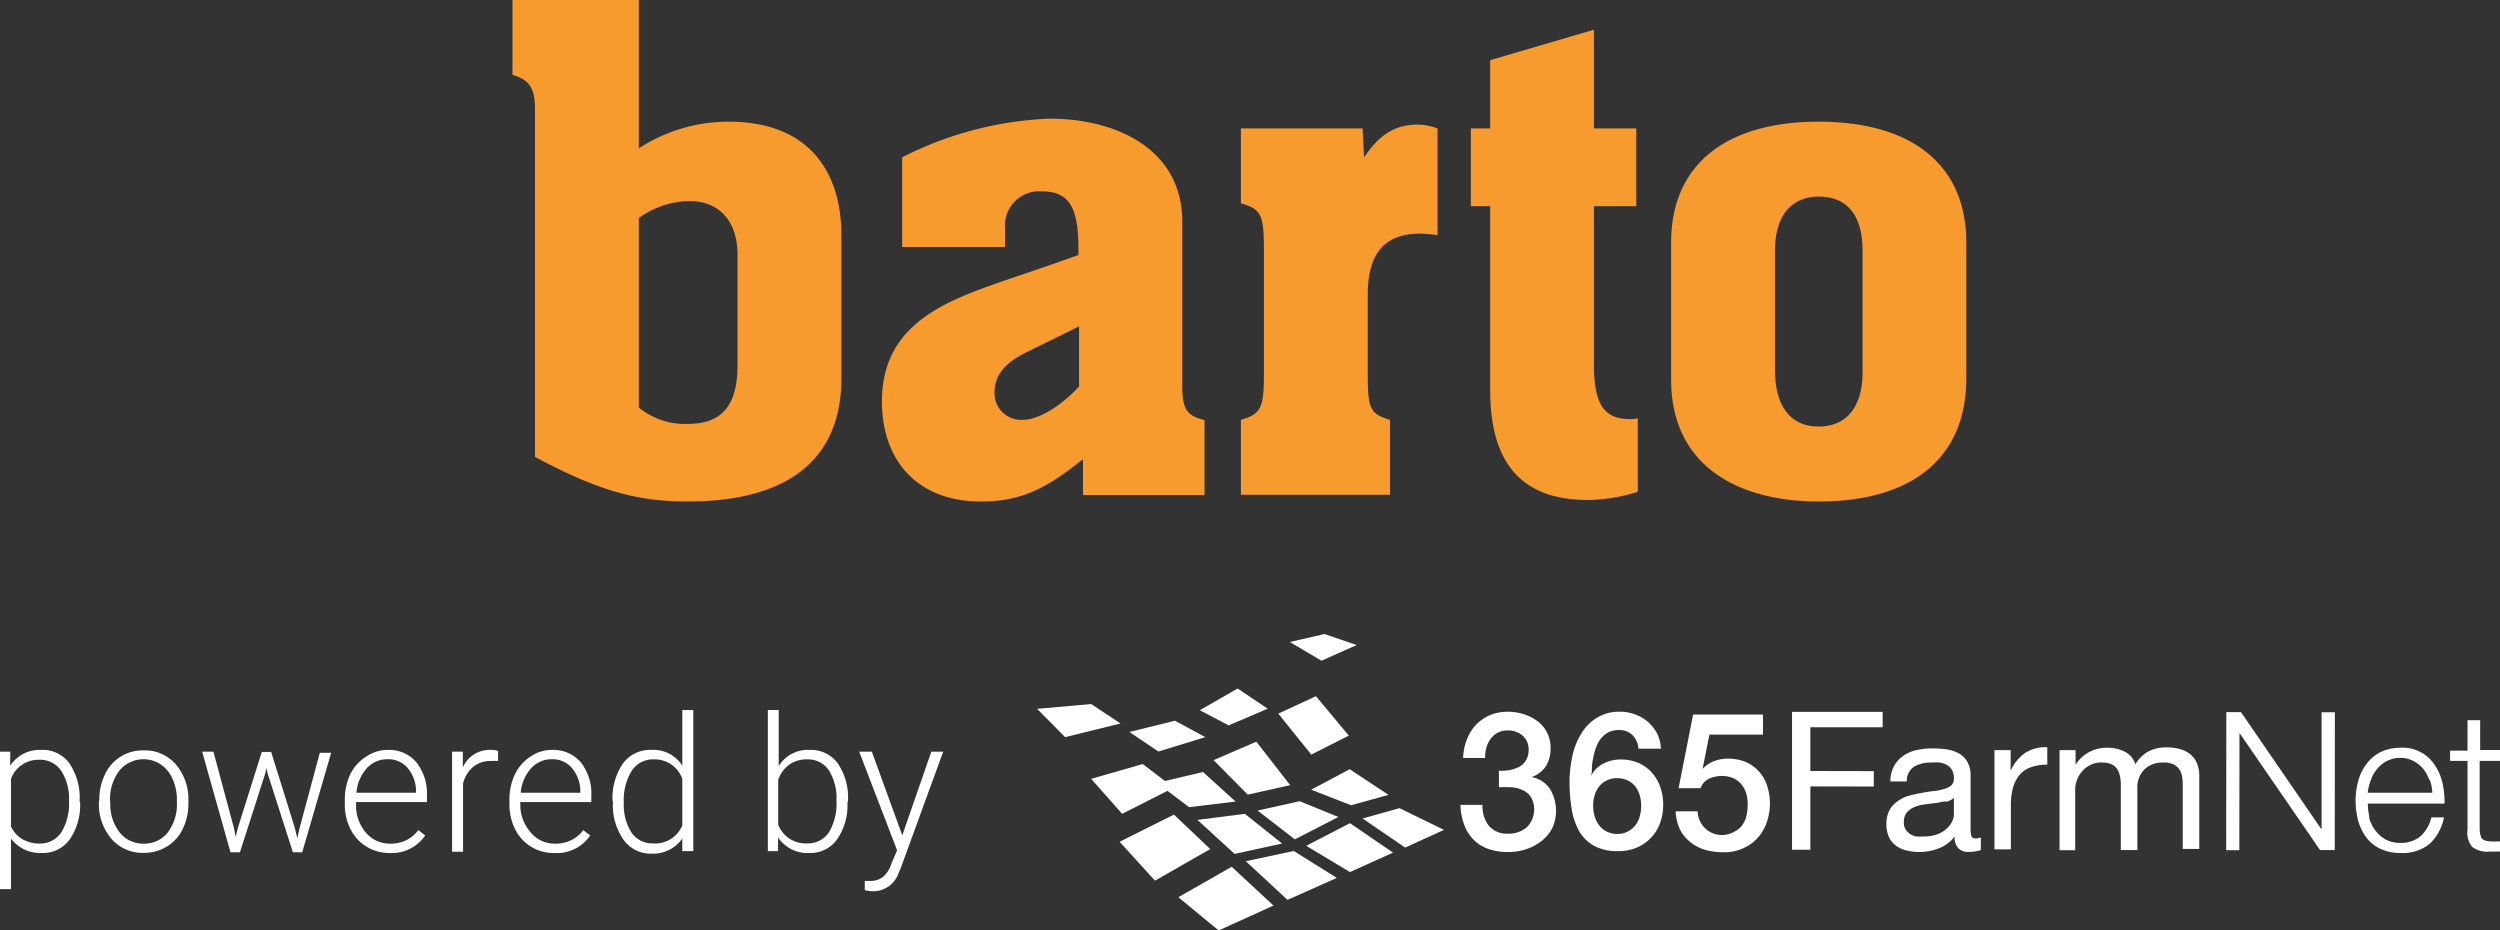<svg id="Ebene_1" data-name="Ebene 1" xmlns="http://www.w3.org/2000/svg" viewBox="0 0 197.86 73.63"><rect x="0" y="0" width="197.86" height="73.63" fill="#333333" stroke="none"/><defs><style>.cls-1{fill:#f79b2e;fill-rule:evenodd;}.cls-2{fill:#fff;}</style></defs><path class="cls-1" d="M143.94,15.56c-2.17,0-3.46,1.52-3.46,4.28v9.63c.06,2.76,1.29,4.29,3.46,4.29s3.47-1.53,3.47-4.29V19.84c0-2.82-1.24-4.28-3.47-4.28ZM40.56,5.93V0h10V11.74a13,13,0,0,1,7.1-2.11c6.34,0,8.93,3.93,8.93,9V29.94c0,6.52-4.35,9.75-12.16,9.75-4.1,0-7.16-.89-12.09-3.53V8.69c0-1.7-.41-2.35-1.76-2.76Zm10,11.33v15a5.82,5.82,0,0,0,3.87,1.29c2.71,0,3.94-1.47,3.94-4.64V20.14c0-2.65-1.47-4.23-3.82-4.23a7.08,7.08,0,0,0-4,1.35Zm20.84,2.29v-7.1A28.15,28.15,0,0,1,83.06,9.39c5.29,0,10.51,2.41,10.51,8.16v13c0,1.82.35,2.35,1.76,2.7v5.93H85.71V36.34c-3.12,2.52-5.11,3.35-8.11,3.35-4.81,0-7.8-3.06-7.8-7.93,0-6.22,5.22-8,9.92-9.63,4.87-1.64,5.22-1.82,5.63-1.94v-.52c0-3.29-.76-4.52-2.87-4.52a2.71,2.71,0,0,0-2.94,2.93v1.47Zm14,6.28-4.28,2.11c-1.65.83-2.41,1.82-2.41,3.12a2.11,2.11,0,0,0,2.23,2.17c1.23,0,3-1.06,4.46-2.64V25.83ZM98.21,39.16V33.23c1.59-.47,1.82-.94,1.82-3.64V19.73c0-2.76-.23-3.18-1.82-3.64V10.16h9.63l.12,2.29c1.23-1.82,2.46-2.59,4.28-2.59a4.93,4.93,0,0,1,1.53.3v8.45a12.41,12.41,0,0,0-1.35-.12c-2.82,0-4.17,1.53-4.17,4.82v6.28c0,2.76.17,3.17,1.76,3.64v5.93Zm31.29-29v6.16h-3.35v12.8c.06,2.64.65,4.05,2.82,4.05a2.86,2.86,0,0,0,.65-.06v5.81a13.53,13.53,0,0,1-3.94.65c-5.34,0-7.74-3-7.74-8.69V16.32h-1.53V10.16h1.53V4.76l8.21-2.41v7.81Zm26.12,9V29.94c0,6.4-4.4,9.75-11.68,9.75-6.63,0-11.68-3-11.68-9.63V19.2c0-6.28,4.46-9.57,11.68-9.57s11.68,3.29,11.68,9.57Z"/><path class="cls-2" d="M6.34,63.51a4.77,4.77,0,0,1-.82,2.92,2.59,2.59,0,0,1-2.18,1.08A2.9,2.9,0,0,1,.87,66.37v4H0V59.49H.81l0,1.11a2.79,2.79,0,0,1,2.47-1.25,2.6,2.6,0,0,1,2.21,1.06,4.85,4.85,0,0,1,.81,3Zm-.88-.16A4,4,0,0,0,4.84,61a2,2,0,0,0-1.72-.87,2.37,2.37,0,0,0-1.37.39,2.32,2.32,0,0,0-.88,1.12v3.77a2.28,2.28,0,0,0,.89,1,2.67,2.67,0,0,0,1.38.35,2,2,0,0,0,1.71-.88A4.39,4.39,0,0,0,5.46,63.35Z"/><path class="cls-2" d="M7.86,63.31a4.5,4.5,0,0,1,.44-2,3.27,3.27,0,0,1,3.06-1.92,3.22,3.22,0,0,1,2.55,1.1,4.24,4.24,0,0,1,1,2.92v.18a4.54,4.54,0,0,1-.44,2A3.22,3.22,0,0,1,13.2,67a3.38,3.38,0,0,1-1.82.5A3.25,3.25,0,0,1,8.83,66.4a4.22,4.22,0,0,1-1-2.92Zm.87.24a3.58,3.58,0,0,0,.73,2.32,2.36,2.36,0,0,0,1.92.9,2.35,2.35,0,0,0,1.91-.9A3.74,3.74,0,0,0,14,63.48v-.17a3.9,3.9,0,0,0-.34-1.65,2.59,2.59,0,0,0-.94-1.16,2.47,2.47,0,0,0-3.28.5,3.69,3.69,0,0,0-.73,2.39Z"/><path class="cls-2" d="M18.52,65.55l.13.68.18-.72,1.89-6h.74l1.87,6,.2.83.17-.76,1.61-6h.9l-2.29,7.87h-.74l-2-6.24-.09-.43-.1.44-2,6.23h-.75L16,59.49h.89Z"/><path class="cls-2" d="M30.84,67.51A3.43,3.43,0,0,1,29,67a3.37,3.37,0,0,1-1.26-1.38,4.31,4.31,0,0,1-.45-2v-.31a4.71,4.71,0,0,1,.44-2.05A3.41,3.41,0,0,1,29,59.87a3,3,0,0,1,1.7-.52,2.84,2.84,0,0,1,2.27,1A4,4,0,0,1,33.79,63v.48H28.18v.17a3.3,3.3,0,0,0,.76,2.23,2.48,2.48,0,0,0,1.94.89,2.85,2.85,0,0,0,1.23-.25,2.73,2.73,0,0,0,1-.82l.54.42A3.18,3.18,0,0,1,30.84,67.51Zm-.16-7.42a2.18,2.18,0,0,0-1.66.72,3.32,3.32,0,0,0-.81,1.93h4.72v-.09a2.92,2.92,0,0,0-.65-1.85A2,2,0,0,0,30.68,60.09Z"/><path class="cls-2" d="M39.42,60.23a3.61,3.61,0,0,0-.59,0,2.11,2.11,0,0,0-1.38.46,2.5,2.5,0,0,0-.8,1.32v5.4h-.87V59.49h.85l0,1.25a2.31,2.31,0,0,1,2.22-1.39,1.48,1.48,0,0,1,.57.09Z"/><path class="cls-2" d="M43.84,67.51a3.38,3.38,0,0,1-3.07-1.88,4.31,4.31,0,0,1-.45-2v-.31a4.57,4.57,0,0,1,.44-2.05A3.46,3.46,0,0,1,42,59.87a3,3,0,0,1,1.7-.52,2.85,2.85,0,0,1,2.28,1A4,4,0,0,1,46.8,63v.48H41.18v.17A3.3,3.3,0,0,0,42,65.88a2.44,2.44,0,0,0,1.93.89,2.79,2.79,0,0,0,1.23-.25,2.65,2.65,0,0,0,1-.82l.55.42A3.19,3.19,0,0,1,43.84,67.51Zm-.16-7.42a2.18,2.18,0,0,0-1.65.72,3.32,3.32,0,0,0-.82,1.93h4.72v-.09a2.86,2.86,0,0,0-.65-1.85A2,2,0,0,0,43.68,60.09Z"/><path class="cls-2" d="M48.48,63.35a4.79,4.79,0,0,1,.82-2.92,2.65,2.65,0,0,1,2.23-1.08A2.71,2.71,0,0,1,54,60.6V56.19h.87V67.36H54l0-1a2.81,2.81,0,0,1-2.46,1.2,2.61,2.61,0,0,1-2.19-1.1,4.73,4.73,0,0,1-.84-3Zm.89.16a4.12,4.12,0,0,0,.6,2.37,2,2,0,0,0,1.7.87A2.33,2.33,0,0,0,54,65.33V61.64a2.31,2.31,0,0,0-2.26-1.54A2,2,0,0,0,50,61,4.41,4.41,0,0,0,49.37,63.51Z"/><path class="cls-2" d="M67.07,63.51a4.71,4.71,0,0,1-.82,2.92,2.59,2.59,0,0,1-2.19,1.08,2.81,2.81,0,0,1-2.48-1.23l0,1.08h-.81V56.19h.86v4.44a2.72,2.72,0,0,1,2.46-1.28,2.63,2.63,0,0,1,2.21,1.06,4.8,4.8,0,0,1,.81,3Zm-.87-.16a4.11,4.11,0,0,0-.61-2.4,2,2,0,0,0-1.7-.85,2.43,2.43,0,0,0-1.42.41,2.53,2.53,0,0,0-.88,1.21v3.55a2.33,2.33,0,0,0,2.31,1.48,2,2,0,0,0,1.69-.85A4.44,4.44,0,0,0,66.2,63.35Z"/><path class="cls-2" d="M71.41,66.11l2.3-6.62h.94L71.29,68.7l-.18.41a2.12,2.12,0,0,1-2,1.43,2.37,2.37,0,0,1-.67-.1v-.72l.45,0a1.56,1.56,0,0,0,1-.32,2.31,2.31,0,0,0,.67-1.08L71,67.3l-3-7.81H69Z"/><path class="cls-2" d="M118.61,61a4.14,4.14,0,0,0,.86-.05,3.32,3.32,0,0,0,.77-.26,1.52,1.52,0,0,0,.54-.53,1.56,1.56,0,0,0,.2-.82,1.44,1.44,0,0,0-.46-1.11,1.8,1.8,0,0,0-1.21-.42,1.63,1.63,0,0,0-.8.19,1.83,1.83,0,0,0-.55.49,2.5,2.5,0,0,0-.33.7,2.66,2.66,0,0,0-.09.8H115.8a4.25,4.25,0,0,1,.29-1.45,3.77,3.77,0,0,1,.71-1.16,3.53,3.53,0,0,1,1.09-.77,3.61,3.61,0,0,1,1.45-.28,4.06,4.06,0,0,1,1.24.19,3.65,3.65,0,0,1,1.08.54,2.59,2.59,0,0,1,.77.9,2.65,2.65,0,0,1,.29,1.25,2.69,2.69,0,0,1-.36,1.41,2.17,2.17,0,0,1-1.15.88v0a2.23,2.23,0,0,1,1.44.91,3.34,3.34,0,0,1,.2,3.14,3.31,3.31,0,0,1-.83,1,4.33,4.33,0,0,1-1.2.65,4.46,4.46,0,0,1-1.46.23,4.66,4.66,0,0,1-1.62-.26,3.08,3.08,0,0,1-1.16-.76,3.23,3.23,0,0,1-.71-1.17,4.69,4.69,0,0,1-.28-1.54h1.74a2.56,2.56,0,0,0,.48,1.63,1.87,1.87,0,0,0,1.54.65,2.23,2.23,0,0,0,1.47-.49,2,2,0,0,0,.35-2.4,1.55,1.55,0,0,0-.64-.55,2.54,2.54,0,0,0-.9-.23,8.63,8.63,0,0,0-1,0V61Z"/><path class="cls-2" d="M129.67,59.25a1.67,1.67,0,0,0-.46-1.06,1.46,1.46,0,0,0-1.09-.41,1.8,1.8,0,0,0-.81.17,1.91,1.91,0,0,0-.58.47,2.27,2.27,0,0,0-.38.66,4,4,0,0,0-.23.79,5.92,5.92,0,0,0-.13.81c0,.28,0,.52-.08.75l0,0a2.17,2.17,0,0,1,1-1,2.91,2.91,0,0,1,1.34-.32,3.53,3.53,0,0,1,1.42.27,3.16,3.16,0,0,1,1.06.76,3.35,3.35,0,0,1,.67,1.15,4.15,4.15,0,0,1,.23,1.42,4.29,4.29,0,0,1-.25,1.45,3.35,3.35,0,0,1-1.86,1.93,3.6,3.6,0,0,1-1.45.27,3.8,3.8,0,0,1-1.93-.43A3.16,3.16,0,0,1,125,65.82a5.58,5.58,0,0,1-.61-1.78,13.61,13.61,0,0,1-.17-2.19,9.29,9.29,0,0,1,.21-1.94,5.53,5.53,0,0,1,.68-1.78,3.74,3.74,0,0,1,1.25-1.31,3.37,3.37,0,0,1,1.87-.49,3.2,3.2,0,0,1,1.2.22,3.13,3.13,0,0,1,1.72,1.51,2.9,2.9,0,0,1,.3,1.19ZM128,66a1.67,1.67,0,0,0,.83-.19,2,2,0,0,0,.6-.49,2.1,2.1,0,0,0,.35-.72,3.3,3.3,0,0,0,.11-.82,3.2,3.2,0,0,0-.11-.83,2.19,2.19,0,0,0-.35-.7,1.68,1.68,0,0,0-.6-.48,1.87,1.87,0,0,0-.82-.18,1.67,1.67,0,0,0-.83.17,1.59,1.59,0,0,0-.61.48,1.9,1.9,0,0,0-.36.69,2.59,2.59,0,0,0-.12.84,2.91,2.91,0,0,0,.12.85,2.27,2.27,0,0,0,.36.71,1.64,1.64,0,0,0,.61.49A1.77,1.77,0,0,0,128,66Z"/><path class="cls-2" d="M134,56.55l-1.15,5.83h1.74a1.34,1.34,0,0,1,.7-.77,2.74,2.74,0,0,1,1-.2,2.39,2.39,0,0,1,.92.19,1.75,1.75,0,0,1,.63.5,2.17,2.17,0,0,1,.37.71,3.28,3.28,0,0,1,.11.84,3.85,3.85,0,0,1-.1.91,2,2,0,0,1-.34.76,1.53,1.53,0,0,1-.62.5,1.92,1.92,0,0,1-2.9-1.61h-1.74a3.61,3.61,0,0,0,.33,1.41,2.83,2.83,0,0,0,.8,1,3.31,3.31,0,0,0,1.17.63,5.18,5.18,0,0,0,1.45.2,3.54,3.54,0,0,0,1.69-.36,3.29,3.29,0,0,0,1.16-.91,3.55,3.55,0,0,0,.65-1.23,4.78,4.78,0,0,0,.21-1.32,4.42,4.42,0,0,0-.22-1.43,3,3,0,0,0-.65-1.14,3,3,0,0,0-1.06-.76,3.74,3.74,0,0,0-1.42-.26,3.26,3.26,0,0,0-1.08.2,2.52,2.52,0,0,0-.9.61l0,0,.54-2.71h4.24V56.55Z"/><polygon class="cls-2" points="177.36 56.36 183.71 65.61 183.74 65.61 183.74 56.37 184.79 56.37 184.78 67.28 183.62 67.28 177.27 58.05 177.24 58.05 177.23 67.29 176.19 67.29 176.2 56.36 177.36 56.36 177.36 56.36"/><path class="cls-2" d="M187.49,64.68a3,3,0,0,0,.47,1,2.89,2.89,0,0,0,.81.74,2.38,2.38,0,0,0,1.17.29,2.43,2.43,0,0,0,1.66-.55,3,3,0,0,0,.83-1.47h1a3.94,3.94,0,0,1-1.12,2.08,3.39,3.39,0,0,1-2.33.74,3.79,3.79,0,0,1-1.61-.34,3,3,0,0,1-1.1-.9,4.06,4.06,0,0,1-.64-1.34,6.3,6.3,0,0,1-.2-1.59,6.07,6.07,0,0,1,.21-1.53,3.91,3.91,0,0,1,.64-1.33,3.14,3.14,0,0,1,1.1-.94,3.51,3.51,0,0,1,1.61-.36,3,3,0,0,1,2.71,1.38,4.16,4.16,0,0,1,.61,1.42,6.8,6.8,0,0,1,.16,1.62h-6.07a4.59,4.59,0,0,0,.13,1.07Zm4.78-2.94a3.13,3.13,0,0,0-.49-.9,2.53,2.53,0,0,0-.79-.62,2.19,2.19,0,0,0-1-.24,2.27,2.27,0,0,0-1.06.24,2.36,2.36,0,0,0-.78.62,2.66,2.66,0,0,0-.51.9,3.94,3.94,0,0,0-.25,1h5.11a3.1,3.1,0,0,0-.19-1Z"/><path class="cls-2" d="M197.86,59.41v.81h-1.61v5.33a1.82,1.82,0,0,0,.13.74q.13.25.66.3a7.5,7.5,0,0,0,.82,0v.81a2.88,2.88,0,0,0-.42,0H197a1.93,1.93,0,0,1-1.35-.38,1.82,1.82,0,0,1-.36-1.38V60.22h-1.38v-.81h1.38V57h1v2.36h1.61v0Z"/><path class="cls-2" d="M155.8,67.43a1.11,1.11,0,0,1-.8-.29,1.22,1.22,0,0,1-.3-.93,3,3,0,0,1-1.25.93,4.26,4.26,0,0,1-2.55.17,2.17,2.17,0,0,1-.83-.37,1.74,1.74,0,0,1-.57-.69,2.36,2.36,0,0,1-.2-1,2.24,2.24,0,0,1,.23-1.1,1.82,1.82,0,0,1,.61-.7A2.74,2.74,0,0,1,151,63c.32-.08.65-.17,1-.23s.69-.13,1-.16a3.69,3.69,0,0,0,.84-.16,1.48,1.48,0,0,0,.59-.29.72.72,0,0,0,.21-.55,1.22,1.22,0,0,0-.16-.68,1.07,1.07,0,0,0-.4-.39,1.82,1.82,0,0,0-.57-.19,4.3,4.3,0,0,0-.62,0,2.74,2.74,0,0,0-1.38.31,1.36,1.36,0,0,0-.6,1.19h-1.3a2.54,2.54,0,0,1,.3-1.23,2.22,2.22,0,0,1,.74-.81,2.88,2.88,0,0,1,1.06-.45,5.7,5.7,0,0,1,1.25-.13,9.28,9.28,0,0,1,1.06.07,3,3,0,0,1,1,.32,1.75,1.75,0,0,1,.68.67,2.16,2.16,0,0,1,.26,1.12v4.06a2.26,2.26,0,0,0,.06.67c0,.14.15.22.36.22a1.29,1.29,0,0,0,.39-.08v1a3,3,0,0,1-.93.14Zm-1.81-4c-.26,0-.54.1-.83.13s-.58.07-.88.11a3.12,3.12,0,0,0-.8.22,1.66,1.66,0,0,0-.58.43,1.21,1.21,0,0,0-.22.77,1,1,0,0,0,.13.54,1.42,1.42,0,0,0,.33.36,1.64,1.64,0,0,0,.5.21,2.72,2.72,0,0,0,.58,0,3,3,0,0,0,1.1-.17,2.14,2.14,0,0,0,.75-.45,2,2,0,0,0,.44-.58,1.43,1.43,0,0,0,.13-.59V63.15a1.36,1.36,0,0,1-.65.31Z"/><path class="cls-2" d="M159.13,59.37V61h0a3.43,3.43,0,0,1,1.16-1.42,3,3,0,0,1,1.74-.44v1.38a3.62,3.62,0,0,0-1.34.22,2,2,0,0,0-.88.62,2.85,2.85,0,0,0-.5,1,5.43,5.43,0,0,0-.16,1.35v3.51h-1.3V59.37Z"/><path class="cls-2" d="M164.27,59.37v1.16h0a2.88,2.88,0,0,1,2.56-1.35,2.93,2.93,0,0,1,1.33.31,1.64,1.64,0,0,1,.84,1,2.82,2.82,0,0,1,1-1,3,3,0,0,1,1.44-.34,4,4,0,0,1,1.07.13,2.23,2.23,0,0,1,.83.41,1.82,1.82,0,0,1,.53.71,2.54,2.54,0,0,1,.19,1v5.79h-1.31V62.09a3.51,3.51,0,0,0-.06-.68,1.38,1.38,0,0,0-.23-.55,1.27,1.27,0,0,0-.47-.38,1.87,1.87,0,0,0-.77-.13,2.07,2.07,0,0,0-1.51.55,2,2,0,0,0-.55,1.46v4.92h-1.31V62.09a2.93,2.93,0,0,0-.08-.7,1.38,1.38,0,0,0-.23-.55,1,1,0,0,0-.45-.36,1.69,1.69,0,0,0-.72-.13,1.83,1.83,0,0,0-1,.23,2.09,2.09,0,0,0-.65.55,2,2,0,0,0-.36.66,1.92,1.92,0,0,0-.12.59v4.91H163V59.37Z"/><polygon class="cls-2" points="141.83 56.34 141.83 67.25 143.28 67.25 143.28 62.24 148.3 62.25 148.3 61.03 143.28 61.02 143.28 57.56 149 57.56 149 56.34 141.83 56.34 141.83 56.34"/><polygon class="cls-2" points="102.39 67.35 98.6 68.16 101.9 71.22 105.8 69.48 102.39 67.35 102.39 67.35"/><polygon class="cls-2" points="103.38 66.94 106.84 65.15 110.25 67.48 106.84 69.02 103.38 66.94 103.38 66.94"/><polygon class="cls-2" points="107.84 64.78 110.76 63.96 114.28 65.68 111.21 67.08 107.84 64.78 107.84 64.78"/><polygon class="cls-2" points="103.77 62.5 106.82 60.88 109.89 62.91 106.93 63.73 103.77 62.5 103.77 62.5"/><polygon class="cls-2" points="99.53 64.15 102.86 63.41 105.92 64.66 102.48 66.43 99.53 64.15 99.53 64.15"/><polygon class="cls-2" points="94.77 64.89 98.52 64.41 101.47 66.76 97.71 67.58 94.77 64.89 94.77 64.89"/><polygon class="cls-2" points="101.17 56.48 104.15 55.1 106.75 58.22 103.78 59.72 101.17 56.48 101.17 56.48"/><polygon class="cls-2" points="96.05 60.16 99.43 58.7 102.11 62.14 98.75 62.89 96.05 60.16 96.05 60.16"/><polygon class="cls-2" points="91.56 61.96 95.21 61.1 97.79 63.44 94.11 63.88 91.56 61.96 91.56 61.96"/><polygon class="cls-2" points="86.36 61.64 90.44 60.47 92.89 62.34 88.81 64.41 86.36 61.64 86.36 61.64"/><polygon class="cls-2" points="82.08 56.1 86.36 55.72 88.68 57.26 84.3 58.34 82.08 56.1 82.08 56.1"/><polygon class="cls-2" points="89.39 57.93 92.99 57.04 95.39 58.34 91.68 59.48 89.39 57.93 89.39 57.93"/><polygon class="cls-2" points="94.96 56.21 97.95 54.49 100.33 56.09 97.24 57.41 94.96 56.21 94.96 56.21"/><polygon class="cls-2" points="102.08 50.81 104.83 50.18 107.37 51.05 104.59 52.29 102.08 50.81 102.08 50.81"/><polygon class="cls-2" points="88.61 66.62 92.91 64.47 95.78 67.2 91.41 69.7 88.61 66.62 88.61 66.62"/><polygon class="cls-2" points="93.26 71.01 97.48 68.6 100.79 71.67 96.45 73.64 93.26 71.01 93.26 71.01"/></svg>